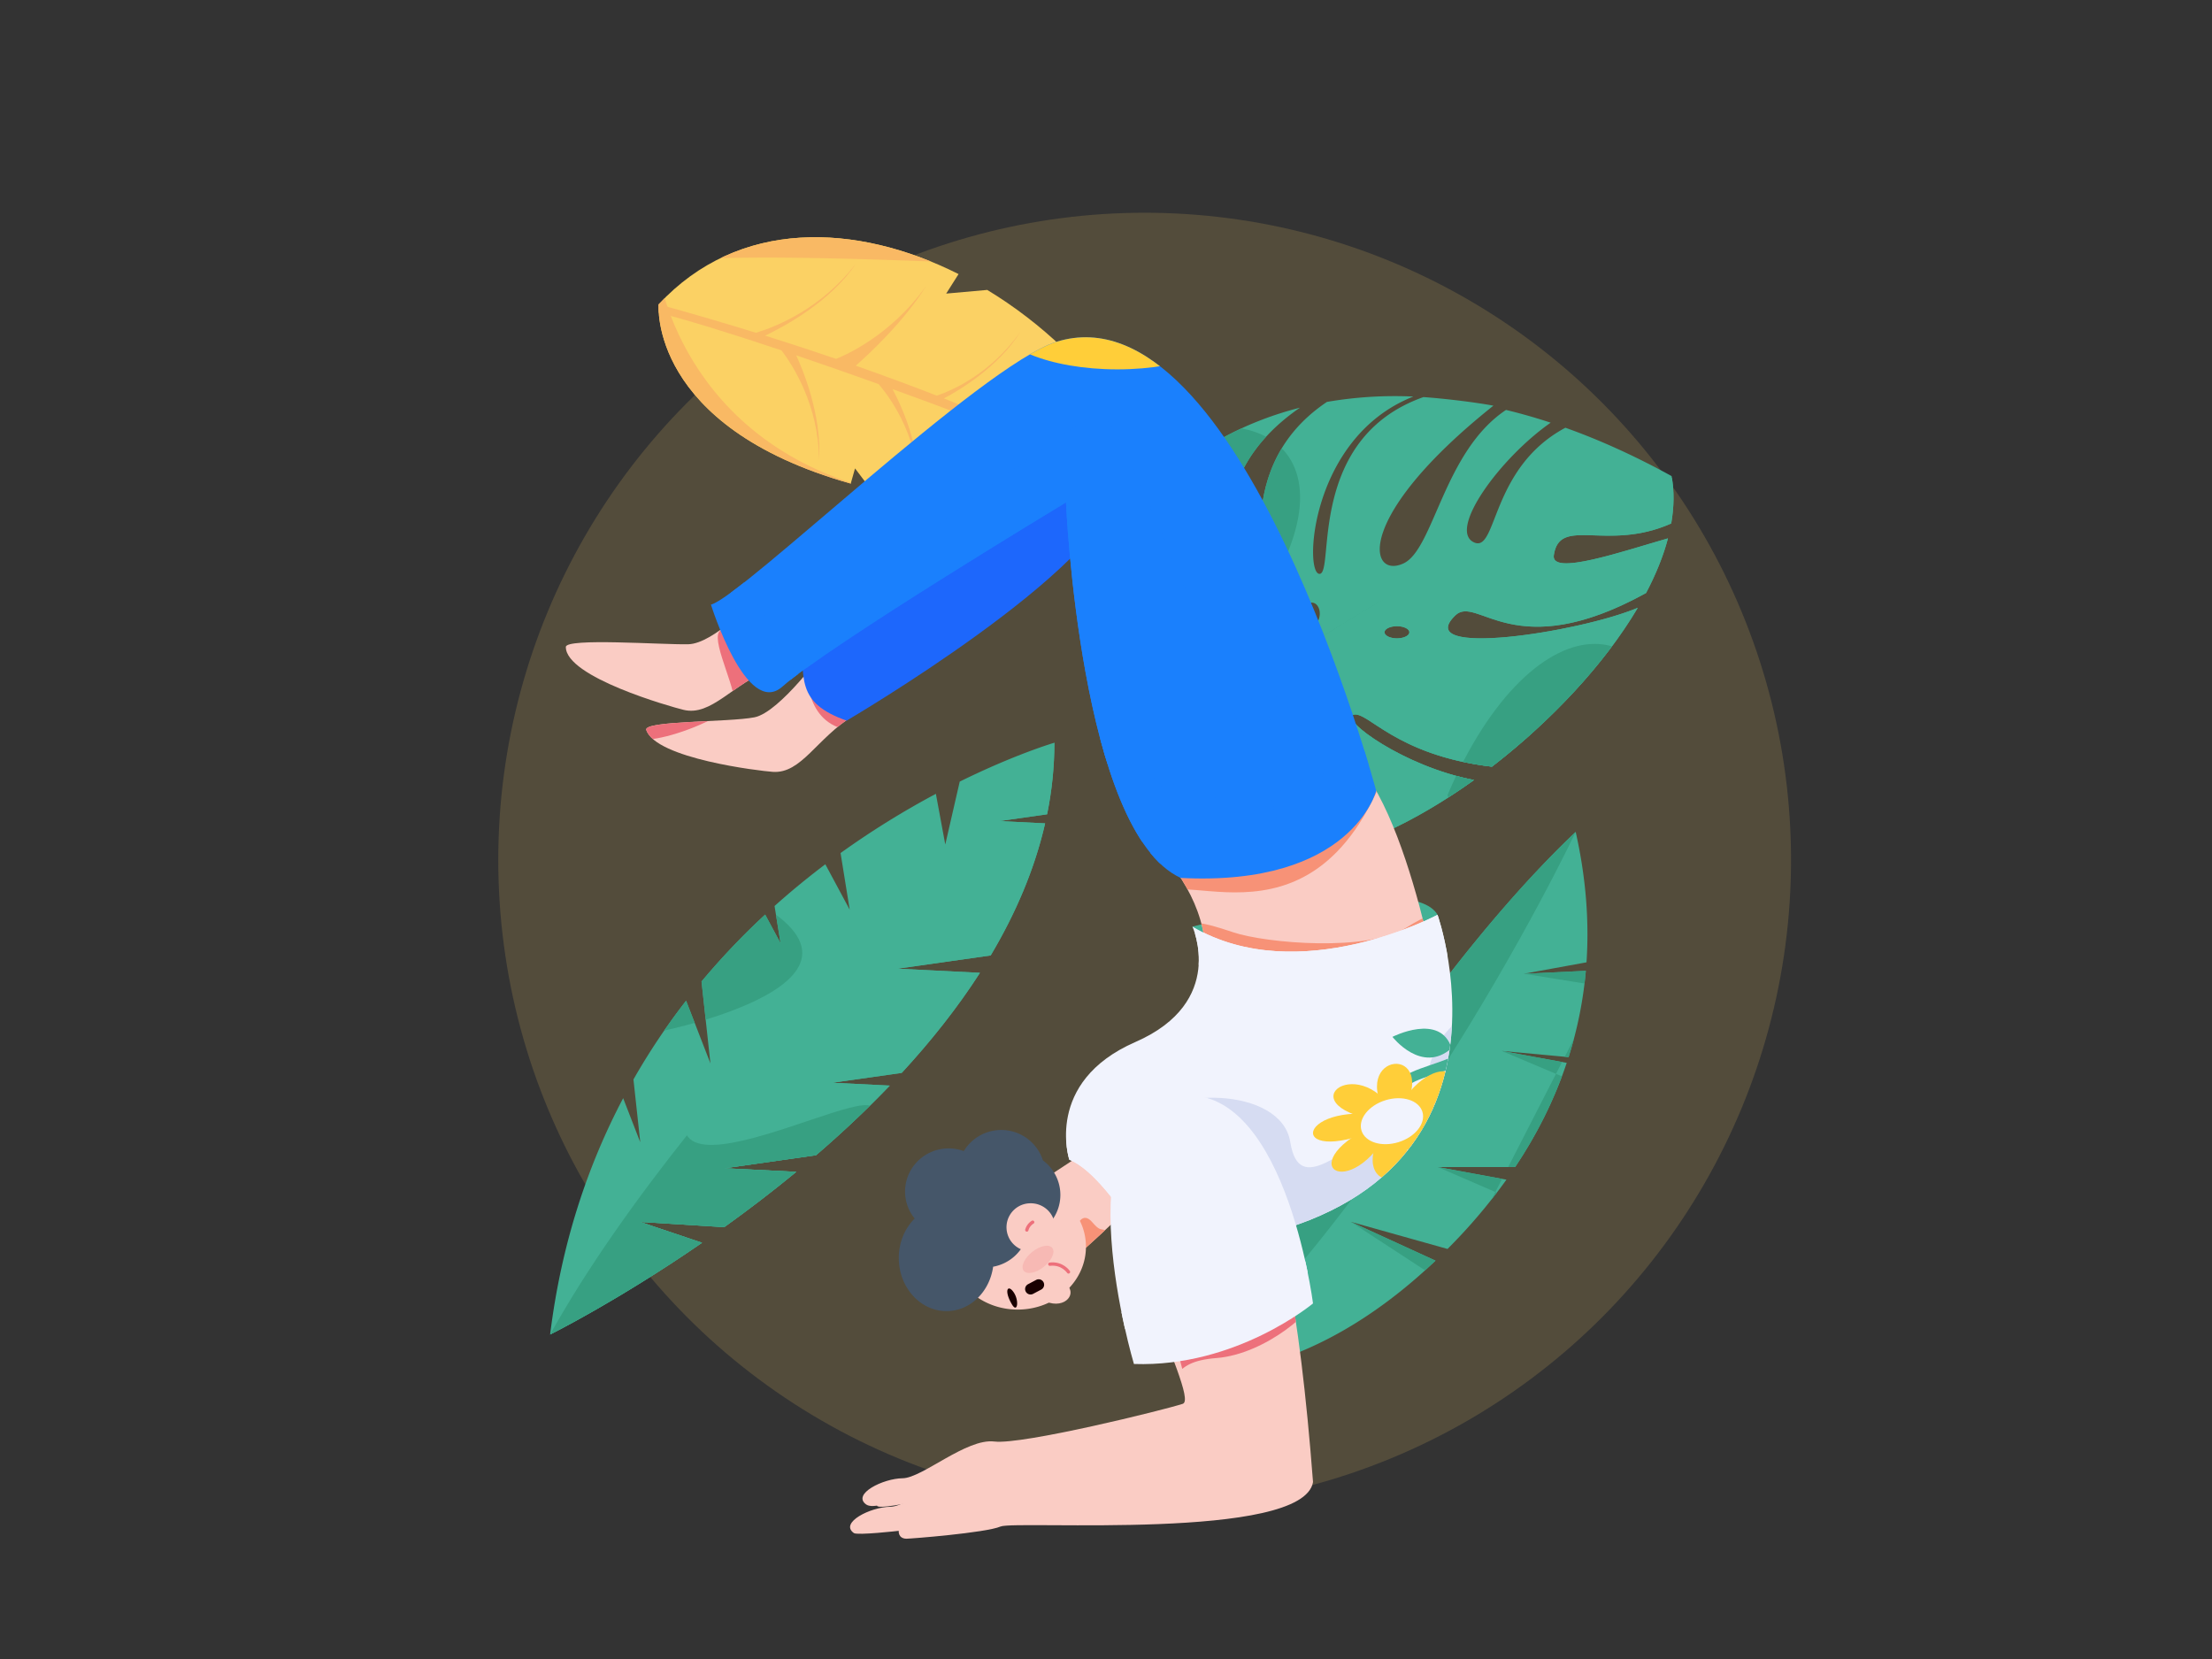<?xml version="1.0" encoding="utf-8"?>
<svg xmlns="http://www.w3.org/2000/svg" viewBox="0 0 4000 3000">
  <rect x="0" y="0" width="4000" height="3000" fill="#333333" stroke="none"/>
  <defs>
    <clipPath id="a">
      <polygon fill="none" points="4078.612 3000 78.612 3000 -78.612 0 3921.388 0 4078.612 3000"/>
    </clipPath>
    <clipPath id="b">
      <path d="M2349.883,1347.353c31.489-4.927,55.884,107.697,153.677,158.079,52.873-23.775,108.029-56.326,161.858-94.935-127.54-24.462-241.309-109.105-218.92-117.645,25.339-9.666,75.309,72.792,251.378,93.501,105.54-81.308,202.905-184.247,263.769-287.299-106.809,44.888-409.648,91.043-330.08,13.942,39.84-38.605,105.203,91.664,345.034-40.644,17.62-33.369,31.157-66.553,39.612-98.82-86.423,24.814-211.885,67.91-206.383,30.459,10.496-71.458,95.705-5.625,212.253-57.374,5.199-29.757,5.722-58.528.709-85.693-66.505-36.703-130.589-65.497-192.052-87.442-136.009,72.691-122.897,226.578-165.154,207.346-48.004-21.849,46.568-152.285,138.55-216.494q-41.228-13.56-80.775-23.024c-112.952,75.04-130.47,252.538-185.689,277.67-62.83,28.596-89.39-84.299,162.904-285.379-35.196-6.619-93.616-13.335-126.56-15.517-211.055,74.68-160.394,316.866-187.392,319.631-28.88,2.958-18.476-246.709,169.203-320.619a724.03,724.03,0,0,0-156.298,9.685c-189.463,127.282-91.362,348.815-121.768,358.964-31.549,10.53-140.526-201.599,73.009-348.545-96.11,24.474-175.627,68.522-235.983,121.561-59.224,136.45,134.287,257.481,78.605,273.611-67.454,19.54-117.006-147.583-115.547-237.5-33.58,36.601-58.864,75.992-75.147,115.31.649,113.302,112.454,106.657,112.454,169.361,0,11.865-85.53-12.56-133.509-53.453,6.486,89.543,72.344,160.798,208.348,170.17-33.927,252.709,107.928,290.772,283.991,221.651C2389.321,1450.799,2320.955,1351.879,2349.883,1347.353ZM2526.12,1132.37c12.392,0,22.437,4.92,22.437,10.989,0,6.068-10.045,10.989-22.437,10.989s-22.437-4.921-22.437-10.989C2503.683,1137.29,2513.729,1132.37,2526.12,1132.37Zm-171.376-22.87c2.005-12.244,10.658-21.017,19.327-19.594s14.074,12.502,12.07,24.746-10.658,21.017-19.327,19.594S2352.74,1121.745,2354.744,1109.5Zm-44.983,62.418c-2.004,12.244-9.293,21.241-16.279,20.094s-11.026-12.001-9.021-24.246,9.292-21.241,16.279-20.094S2311.765,1159.673,2309.76,1171.918Z" fill="#43b195"/>
    </clipPath>
    <clipPath id="c">
      <path d="M1157.819,2209.677l151.827,9.4c42.207-30.261,86.194-63.686,130.325-100.045l-129.583-6.479,165.174-23.487c45.419-39.059,90.507-81.136,133.458-125.963l-103.624-5.182,125.222-17.806c51.998-56.403,100.286-116.893,141.457-180.961l-149.018-7.452,168.415-23.947c44.751-75.248,79.298-155.129,98.44-238.837l-82.787-4.14,86.348-12.278a648.7,648.7,0,0,0,13.214-129.425s-69.896,20.37-171.193,70.304l-26.136,113.782-16.981-91.668a1526.154,1526.154,0,0,0-172.374,107.084l16.539,102.399-44.093-82.097c-30.505,23.019-61.285,48.134-91.804,75.475l10.881,67.37-27.867-51.885a1305.14,1305.14,0,0,0-115.057,120.998l16.07,148.108-44.006-113.391a1208.562,1208.562,0,0,0-95.182,142.383l12.334,113.675-30.946-79.74c-63.791,120.94-111.72,262.444-132.065,427.354,0,0,120.95-59.912,274.741-165.954Z" fill="#43b195"/>
    </clipPath>
    <clipPath id="d">
      <path d="M2133.707,1864.823l-227.019-521.748s-646.189,591.16-911.879,1070.149,326.296,339.084,326.296,339.084l585.582-831.622,61.557-131.086" fill="#43b195"/>
    </clipPath>
    <clipPath id="e">
      <path d="M1546.169,847.032l27.9,36.829c68.577,16.783,149.405,29.621,244.664,36.689l16.346-57.575,46.426,61.284c67.503,3.012,141.592,3.301,222.915.326-12.657-50.06-33.95-99.238-61.981-146.016l-22.142,1.967,11.809-18.63C1971.637,667.613,1884,584.091,1785.253,524.288l-74.22,6.593,22.361-35.279c-185.291-93.036-398.066-100.609-542.289,54.703,0,0-18.923,220.805,347.273,324.165Z" fill="#fbd164"/>
    </clipPath>
    <clipPath id="f">
      <path d="M2849.338,1504.32c18.88,83.89,24.508,162.444,19.57,235.867L2755.666,1760.85l112.043-5.271a724.932,724.932,0,0,1-31.212,156.054l-120.976-11.267,117.603,21.622c-22.815,68.338-54.938,131.063-93.236,188.402H2599.903l124.212,22.837a1006.192,1006.192,0,0,1-106.549,125.281l-175.031-49.107,153.354,70.275c-236.098,224.664-432.024,202.84-432.024,202.84S2488.74,1846.882,2849.338,1504.32Z" fill="#43b195"/>
    </clipPath>
    <clipPath id="g">
      <path d="M1396.667,1208.179c-72.357,28.914-110.399,87.675-160.744,75.413-22.762-5.544-212.726-58.983-212.726-113.65,0-16.71,173.945-3.937,221.192-4.92s122.147-83.326,122.147-83.326Z" fill="#faccc4"/>
    </clipPath>
    <clipPath id="h">
      <path d="M2065.832,2154.905c-30.192,39.662-131.021,126.948-131.021,126.948s-93.422-119.764-85.167-124.67,119.201-78.167,119.201-78.167l103.462,98.832Z" fill="#faccc4"/>
    </clipPath>
    <clipPath id="i">
      <path d="M1543.188,1294.106c-66.397,40.806-93.913,105.185-145.607,101.668-23.372-1.59-211.609-23.953-228.921-75.799-5.624-16.841,149.084-13.802,195.476-22.81S1492.029,1174.59,1492.029,1174.59Z" fill="#faccc4"/>
    </clipPath>
    <clipPath id="j">
      <path d="M2096.958,1535.434c61.045,74.977,94.462,141.244,81.833,251.296s307.4,41.777,307.4,41.777l113.329-45.595s-80.732-463.104-221.096-436.234C2236.441,1373.857,2096.958,1535.434,2096.958,1535.434Z" fill="#faccc4"/>
    </clipPath>
    <clipPath id="k">
      <path d="M2156.316,1675.61c192.387,113.092,443.204-21.355,443.204-21.355s186.418,526.903-425.557,598.317l-113.102-13.025s-69.147-119.493-127.233-142.435c0,0-46.313-140.383,119.444-212.788S2156.316,1675.61,2156.316,1675.61Z" fill="#f1f3fd"/>
    </clipPath>
    <clipPath id="l">
      <path d="M1544.016,2772.235c-26.443-18.782,30.323-47.139,65.808-47.512s115.331-72.61,165.871-66.423,357.453-37.98,389.655-54.102c16.517-8.269-130.247-432.467-82.509-500.277,134.125-190.519,243.002-60.954,291.514,576.077-17.566,106.93-538.736,69.026-565.063,80.44s-164.63,22.25-170.511,22.044c-15.156-.531-13.583-14.258-13.583-14.258S1550.403,2776.772,1544.016,2772.235Z" fill="#faccc4"/>
    </clipPath>
    <clipPath id="m">
      <path d="M2135.162,1587.566c308.831,15.892,353.5-157.47,353.5-157.47s-246.234-916.588-578.594-811.895c-135.212,42.592-567.923,460.686-624.447,475.134,0,0,64.115,205.919,129.21,148.28,85.236-75.473,512.845-333.182,512.845-333.182S1953.318,1504.372,2135.162,1587.566Z" fill="#1a80fd"/>
    </clipPath>
    <clipPath id="n">
      <path d="M2050.514,2466.511c185.308,6.343,323.841-109.505,323.841-109.505s-52.749-416.324-254.246-373.255S2050.514,2466.511,2050.514,2466.511Z" fill="#f1f3fd"/>
    </clipPath>
  </defs>
  <g clip-path="url(#a)">
    <ellipse cx="2069.892" cy="1555.096" fill="#fbd164" opacity=".16" rx="1168.87" ry="1170.389"/>
    <path d="M2349.883,1347.353c31.489-4.927,55.884,107.697,153.677,158.079,52.873-23.775,108.029-56.326,161.858-94.935-127.54-24.462-241.309-109.105-218.92-117.645,25.339-9.666,75.309,72.792,251.378,93.501,105.54-81.308,202.905-184.247,263.769-287.299-106.809,44.888-409.648,91.043-330.08,13.942,39.84-38.605,105.203,91.664,345.034-40.644,17.62-33.369,31.157-66.553,39.612-98.82-86.423,24.814-211.885,67.91-206.383,30.459,10.496-71.458,95.705-5.625,212.253-57.374,5.199-29.757,5.722-58.528.709-85.693-66.505-36.703-130.589-65.497-192.052-87.442-136.009,72.691-122.897,226.578-165.154,207.346-48.004-21.849,46.568-152.285,138.55-216.494q-41.228-13.56-80.775-23.024c-112.952,75.04-130.47,252.538-185.689,277.67-62.83,28.596-89.39-84.299,162.904-285.379-35.196-6.619-93.616-13.335-126.56-15.517-211.055,74.68-160.394,316.866-187.392,319.631-28.88,2.958-18.476-246.709,169.203-320.619a724.03,724.03,0,0,0-156.298,9.685c-189.463,127.282-91.362,348.815-121.768,358.964-31.549,10.53-140.526-201.599,73.009-348.545-96.11,24.474-175.627,68.522-235.983,121.561-59.224,136.45,134.287,257.481,78.605,273.611-67.454,19.54-117.006-147.583-115.547-237.5-33.58,36.601-58.864,75.992-75.147,115.31.649,113.302,112.454,106.657,112.454,169.361,0,11.865-85.53-12.56-133.509-53.453,6.486,89.543,72.344,160.798,208.348,170.17-33.927,252.709,107.928,290.772,283.991,221.651C2389.321,1450.799,2320.955,1351.879,2349.883,1347.353ZM2526.12,1132.37c12.392,0,22.437,4.92,22.437,10.989,0,6.068-10.045,10.989-22.437,10.989s-22.437-4.921-22.437-10.989C2503.683,1137.29,2513.729,1132.37,2526.12,1132.37Zm-171.376-22.87c2.005-12.244,10.658-21.017,19.327-19.594s14.074,12.502,12.07,24.746-10.658,21.017-19.327,19.594S2352.74,1121.745,2354.744,1109.5Zm-44.983,62.418c-2.004,12.244-9.293,21.241-16.279,20.094s-11.026-12.001-9.021-24.246,9.292-21.241,16.279-20.094S2311.765,1159.673,2309.76,1171.918Z" fill="#43b195"/>
    <g clip-path="url(#b)">
      <path d="M1927.288,867.668c339.011-209.061,551.025-56.292,338.494,241.716s158.077,3.952,269.928-41.077c0,0-446.091,335.334,5.095,222.889s92.889,272.537,92.889,272.537S1989.697,1685.989,1954.62,1680.958s-42.404-707.923-42.404-707.923" fill="#37a082"/>
      <path d="M1828.725,1582.183l222.832-153.799s321.962-369.512,953.922-560.833h0l167.049-28.967,102.042,489.331-431.272,292.007-545.433,46.233-262.101-3.192" fill="#43b195"/>
      <path d="M2617.307,1438.267c156.367-366.633,417.562-364.384,415.753,1.802s131.375-88.118,196.768-189.525c0,0-171.038,531.633,132.624,179.083S3595.39,1598.524,3595.39,1598.524s-455.472,471.979-487.017,488.14-442.645-553.637-442.645-553.637" fill="#37a082"/>
    </g>
    <path d="M2592.839,1265.21a74.61,74.61,0,0,0,36.573,15.548" fill="none"/>
    <path d="M2822.963,844.926a86.369,86.369,0,0,0-28.909,30.846" fill="none"/>
    <path d="M2365.834,869.908a72.562,72.562,0,0,0-7.389,37.884" fill="none"/>
    <path d="M2213.202,1336.511l-3.273,9.844" fill="none"/>
    <path d="M1157.819,2209.677l151.827,9.4c42.207-30.261,86.194-63.686,130.325-100.045l-129.583-6.479,165.174-23.487c45.419-39.059,90.507-81.136,133.458-125.963l-103.624-5.182,125.222-17.806c51.998-56.403,100.286-116.893,141.457-180.961l-149.018-7.452,168.415-23.947c44.751-75.248,79.298-155.129,98.44-238.837l-82.787-4.14,86.348-12.278a648.7,648.7,0,0,0,13.214-129.425s-69.896,20.37-171.193,70.304l-26.136,113.782-16.981-91.668a1526.154,1526.154,0,0,0-172.374,107.084l16.539,102.399-44.093-82.097c-30.505,23.019-61.285,48.134-91.804,75.475l10.881,67.37-27.867-51.885a1305.14,1305.14,0,0,0-115.057,120.998l16.07,148.108-44.006-113.391a1208.562,1208.562,0,0,0-95.182,142.383l12.334,113.675-30.946-79.74c-63.791,120.94-111.72,262.444-132.065,427.354,0,0,120.95-59.912,274.741-165.954Z" fill="#43b195"/>
    <g clip-path="url(#c)">
      <path d="M2133.707,1864.823l-227.019-521.748s-646.189,591.16-911.879,1070.149,326.296,339.084,326.296,339.084l585.582-831.622,61.557-131.086" fill="#43b195"/>
      <g clip-path="url(#d)">
        <path d="M1284.674,1922.944c-216.511,337.602,386.421-29.877,281.564,107.927s-524.289,494.347-524.289,494.347L875.923,2457.41l272.102-482.068" fill="#37a082"/>
      </g>
      <path d="M1027.29,886.833c397.128,28.522,480.137,276.507,133.807,394.147s126.018,95.641,243.077,124.491c0,0-557.697,11.37-125.857,183.914s-83.544,275.553-83.544,275.553-594.08-277.324-619.621-301.918S953.603,963.554,953.603,963.554" fill="#37a082"/>
    </g>
    <path d="M1369.454,2019.2a201.983,201.983,0,0,0,55.248,6.339" fill="none"/>
    <path d="M1474.198,1676.886l-1.459,11.666" fill="none"/>
    <path d="M1723.172,1617.479a77.318,77.318,0,0,0,46.625-4.886" fill="none"/>
    <path d="M1546.169,847.032l27.9,36.829c68.577,16.783,149.405,29.621,244.664,36.689l16.346-57.575,46.426,61.284c67.503,3.012,141.592,3.301,222.915.326-12.657-50.06-33.95-99.238-61.981-146.016l-22.142,1.967,11.809-18.63C1971.637,667.613,1884,584.091,1785.253,524.288l-74.22,6.593,22.361-35.279c-185.291-93.036-398.066-100.609-542.289,54.703,0,0-18.923,220.805,347.273,324.165Z" fill="#fbd164"/>
    <g clip-path="url(#e)">
      <path d="M1760.446,476.017c-700.508-30.66-569.34,17.571-569.34,17.571h0s45.254,339.271,456.574,405.817-313.947,40.298-313.947,40.298-222.823-250.363-219.91-253.508,11.651-271.462,11.651-271.462l282.533-39.373,404.868,18.957,1.456,42.289" fill="#f9b964"/>
    </g>
    <path d="M1813.847,874.085c-2.505-44.401-30.094-92.274-42.689-112.01,137.838,52.828,257.917,103.416,309.784,134.301,0,0-74.616-46.87-227.889-114.851l.044.011s75.298-21.685,113.537-64.934c-44.493,42.408-107.572,54.042-131.507,57.029-38.203-16.682-80.969-34.525-128.302-53.169,23.329-12.228,97.858-54.94,138.73-120.943C1791.472,675.813,1722.543,705.79,1694.07,715.465q-67.27-26.242-146.537-54.2c20.457-17.949,86.516-78.363,127.428-144.429-65.695,92.67-152.727,128.143-163.025,132.099Q1451.112,628.12,1383.6,606.9c32.671-15.448,118.082-60.695,164.749-130.883-62.777,81.863-144.059,114.459-181.276,125.736q-83.02-25.731-175.967-51.448l.189,15.335c50.503,12.627,130.165,37.252,221.902,67.951,20.102,26.442,67.453,99.234,67.93,198.901,5.44-83.611-31.535-168.931-41.371-189.96,47.755,16.178,98.207,33.779,149.145,52.04,18.919,22.322,65.991,85.902,70.404,170.894,1.677-70.544-35.791-144.256-45.353-161.872,46.793,16.921,93.656,34.279,138.895,51.488C1772.338,776.47,1806.181,820.32,1813.847,874.085Z" fill="#f9b964"/>
    <path d="M1564.901,789.954a173.126,173.126,0,0,1,20.195,52.576" fill="none"/>
    <path d="M1754.126,615.024a218.317,218.317,0,0,1-58.254,34.998" fill="none"/>
    <path d="M1958.256,883.149l11.654,14.58" fill="none"/>
    <path d="M2849.338,1504.32c18.88,83.89,24.508,162.444,19.57,235.867L2755.666,1760.85l112.043-5.271a724.932,724.932,0,0,1-31.212,156.054l-120.976-11.267,117.603,21.622c-22.815,68.338-54.938,131.063-93.236,188.402H2599.903l124.212,22.837a1006.192,1006.192,0,0,1-106.549,125.281l-175.031-49.107,153.354,70.275c-236.098,224.664-432.024,202.84-432.024,202.84S2488.74,1846.882,2849.338,1504.32Z" fill="#43b195"/>
    <g clip-path="url(#f)">
      <path d="M2961.197,1372.012,2849.338,1504.32s-377.731,802.134-869.89,1130.392,247.925-443.953,247.925-443.953l187.359-573.19,234.199-235.405" fill="#37a082"/>
      <polyline fill="#37a082" points="2617.798 2323.765 2442.535 2209.401 2676.052 2296.058 2777.997 2140.026 2725.568 2164.816 2599.903 2110.39 2847.902 2122.527 2858.097 1960.661 2715.521 1900.366 2870.606 1924.205 2898.875 1740.465 2882.855 1781.296 2755.666 1760.849 2917.807 1739.007"/>
    </g>
    <path d="M2689.426,2004.732a98.091,98.091,0,0,0,43.693.043" fill="none"/>
    <path d="M2514.791,1991.778a161.513,161.513,0,0,0-33.228,39.018" fill="none"/>
    <path d="M2223.766,1759.176l-67.45-83.566s396.84-103.656,443.204-21.355l-25.329,80.455" fill="#43b195"/>
    <path d="M1396.667,1208.179c-72.357,28.914-110.399,87.675-160.744,75.413-22.762-5.544-212.726-58.983-212.726-113.65,0-16.71,173.945-3.937,221.192-4.92s122.147-83.326,122.147-83.326Z" fill="#faccc4"/>
    <g clip-path="url(#g)">
      <path d="M1245.963,1126.19c17.466,20.078,62.206,12.576,62.206,12.576s-1.434,75.886,84.541,95.807-20.157-124.872-20.157-124.872l-92.609-21.488" fill="#ed707b"/>
      <path d="M1308.169,1138.766c-31.021.705,18.32,93.812,19.711,128.076s68.787-58.664,68.787-58.664l-14.196-24.705" fill="#ed707b"/>
    </g>
    <path d="M1566.444,2720.664c-26.443-18.782,30.323-47.139,65.808-47.512s115.331-72.61,165.871-66.423,306.413-57.008,340.647-68.171-168.444-357.629-85.04-477.02,245.69,95.115,250.885,610.631c2.839,81.815-446.569,25.283-472.896,36.697s-164.63,22.25-170.511,22.044c-15.156-.531-13.583-14.258-13.583-14.258s-60.837,13.149-61.705,5.958C1585.92,2722.61,1572.83,2725.201,1566.444,2720.664Z" fill="#faccc4"/>
    <path d="M2065.832,2154.905c-30.192,39.662-131.021,126.948-131.021,126.948s-93.422-119.764-85.167-124.67,119.201-78.167,119.201-78.167l103.462,98.832Z" fill="#faccc4"/>
    <g clip-path="url(#h)">
      <path d="M2042.064,2253.801c-59.101-49.563-42.742-15.953-67.279-44.055s-36.186,32.419-36.186,32.419l-2.553,27.242,6.39,15.836,105.174-26.502" fill="#f79277"/>
    </g>
    <path d="M1543.188,1294.106c-66.397,40.806-93.913,105.185-145.607,101.668-23.372-1.59-211.609-23.953-228.921-75.799-5.624-16.841,149.084-13.802,195.476-22.81S1492.029,1174.59,1492.029,1174.59Z" fill="#faccc4"/>
    <g clip-path="url(#i)">
      <path d="M1038.362,1336.776c86.729,22.435,66.831-10.798,116.112-.141S1414.07,1264.935,1351.497,1197.7s-146.979,80.579-146.979,80.579Z" fill="#ed707b"/>
      <path d="M1380.761,1238.954c20.62,16.814,78.693-22.733,78.693-22.733s-3.791,99.568,84.315,104.569-41.056-119.626-41.056-119.626l-94.909-5.417" fill="#ed707b"/>
    </g>
    <path d="M2096.958,1535.434c61.045,74.977,94.462,141.244,81.833,251.296s307.4,41.777,307.4,41.777l113.329-45.595s-80.732-463.104-221.096-436.234C2236.441,1373.857,2096.958,1535.434,2096.958,1535.434Z" fill="#faccc4"/>
    <g clip-path="url(#j)">
      <path d="M2142.813,1678.323c12.556-12.976,25.39-13.252,86.474,7.32s245.457,35.672,313.69-8.148,103.441-32.222,115.577-15.541-272.66,155.154-272.66,155.154L2167.862,1735.03Z" fill="#f79277"/>
      <path d="M2096.958,1663.303c-37.114-149.738,229.645,87.552,383.306-212.751s-394.387,10.519-394.387,10.519" fill="#f79277"/>
    </g>
    <path d="M1448.899,1144.196c5.16,82.835-10.607,126.186,82.058,158.938,0,0,468.168-274.222,490.042-420.275s-197.202-24.417-197.202-24.417Z" fill="#1d67fc"/>
    <path d="M1952.53,2207.128a105.44,105.44,0,0,1,11.19,45.03c1.372,62.581-52.582,114.496-120.51,115.954s-124.107-48.091-125.479-110.672,52.582-114.496,120.51-115.954a130.609,130.609,0,0,1,62.007,13.929" fill="#faccc4"/>
    <path d="M1917.475,2159.043a77.603,77.603,0,0,0-31.534-60.706,79.147,79.147,0,0,0-143.081-16.801,79.327,79.327,0,0,0-29.092-4.841c-43.526.935-78.046,36.61-77.101,79.683a77.16,77.16,0,0,0,17.361,47.148c-18.145,17.943-29.343,44.343-28.702,73.569,1.158,52.827,40.513,94.827,87.9,93.81,42.124-.904,76.391-35.507,82.674-80.288A78.631,78.631,0,0,0,1857.06,2236.59C1892.383,2228.236,1918.295,2196.435,1917.475,2159.043Z" fill="#455669"/>
    <path d="M1856.655,2262.086a43.345,43.345,0,0,1,6.304-86.156c24.203-.52,44.25,18.475,44.775,42.427" fill="#faccc4"/>
    <path d="M2156.316,1675.61c192.387,113.092,443.204-21.355,443.204-21.355s186.418,526.903-425.557,598.317l-113.102-13.025s-69.147-119.493-127.233-142.435c0,0-46.313-140.383,119.444-212.788S2156.316,1675.61,2156.316,1675.61Z" fill="#f1f3fd"/>
    <g clip-path="url(#k)">
      <path d="M2642.178,1842.275c-89.941,62.324-37.7,166.69-128.772,198.761-86.152,30.339-163.713,125.815-180.212,24.042s-226.816-100.011-271.756-31.349S2488.01,2358.831,2488.01,2358.831s60.322,18.333,80.183,13.203S2642.178,1842.275,2642.178,1842.275Z" fill="#d6dcf2"/>
      <path d="M1914.623,2076.884c25.816,23.334,50.85,89.106,10.189,122.765s-69.766-57.484-69.766-57.484Z" fill="#f79277"/>
      <path d="M2047.343,1700.455c509.513,219.345,697.905-77.958,697.905-77.958" fill="#f1f3fd"/>
      <path d="M1907.733,2071.28c43.987-48.588,169.131,123.588,176.717,147.722s-120.73,33.155-120.73,33.155" fill="#f1f3fd"/>
      <path d="M2538.788,2018.565c-50.19-102.516,154.604-44.417,157.48-175.828l-21.821-13.787c27.453,126.607-214.383,69.069-146.65,190.715Z" fill="#43b195"/>
      <path d="M2516.21,2036.741c-75.097,146.803-190.995,66.256-18.798-7.886" fill="#ffce39"/>
      <path d="M2519.618,2019.253c75.097-146.803,190.995-66.256,18.798,7.886" fill="#ffce39"/>
      <path d="M2506.166,2028.588c-187.248-25.176-50.766-129.994,14.963-15.889" fill="#ffce39"/>
      <path d="M2529.662,2027.405c187.247,25.176,50.766,129.994-14.963,15.889" fill="#ffce39"/>
      <path d="M2508.402,2034.598c-185.506,86.003-170.951-45.07-2.712-16.811" fill="#ffce39"/>
      <path d="M2527.426,2021.395c185.506-86.003,170.951,45.07,2.712,16.811" fill="#ffce39"/>
      <path d="M2510.812,2022.232c-79.302-121.608,99.156-138.77,23.872-5.659" fill="#ffce39"/>
      <path d="M2525.016,2033.761c79.302,121.608-99.156,138.77-23.872,5.659" fill="#ffce39"/>
      <ellipse cx="2517.106" cy="2027.486" fill="#f1f3fd" rx="57.627" ry="39.699" transform="rotate(-17.139 2517.103 2027.484)"/>
      <path d="M2624.893,1895.465c-20.265-64.777-106.911-20.509-106.911-20.509S2570.942,1943.217,2624.893,1895.465Z" fill="#43b195"/>
    </g>
    <path d="M1544.016,2772.235c-26.443-18.782,30.323-47.139,65.808-47.512s115.331-72.61,165.871-66.423,357.453-37.98,389.655-54.102c16.517-8.269-130.247-432.467-82.509-500.277,134.125-190.519,243.002-60.954,291.514,576.077-17.566,106.93-538.736,69.026-565.063,80.44s-164.63,22.25-170.511,22.044c-15.156-.531-13.583-14.258-13.583-14.258S1550.403,2776.772,1544.016,2772.235Z" fill="#faccc4"/>
    <g clip-path="url(#l)">
      <path d="M2062.942,2537.746c77.967-36.316,48.193-74.893,136.946-81.974s181.602-87.855,182.692-117.258-261.618,7.002-261.618,7.002l-45.365,19.486-25.083,101.509Z" fill="#ed707b"/>
    </g>
    <path d="M2135.162,1587.566c308.831,15.892,353.5-157.47,353.5-157.47s-246.234-916.588-578.594-811.895c-135.212,42.592-567.923,460.686-624.447,475.134,0,0,64.115,205.919,129.21,148.28,85.236-75.473,512.845-333.182,512.845-333.182S1953.318,1504.372,2135.162,1587.566Z" fill="#1a80fd"/>
    <g clip-path="url(#m)">
      <path d="M1320.894,1010.916c-19.981,157.197,138.28,236.719,138.28,236.719" fill="#1a80fd"/>
      <path d="M2488.663,1345.552c-45.294,154.96-248.647,231.273-445.601,214.124" fill="#1a80fd"/>
      <path d="M1948.866,1331.026l114.177,14.526,71.212,150.986s-84.014,40.273-126.138,34.557" fill="#1a80fd"/>
      <path d="M2311.376,1479.649c-57.088-125.757-285.442-740.254-325.403-731.68s-603.502,435.505-603.502,435.505" fill="#1a80fd"/>
      <ellipse cx="2020.615" cy="576.481" fill="#ffce39" rx="222.255" ry="91.46"/>
    </g>
    <path d="M2050.514,2466.511c185.308,6.343,323.841-109.505,323.841-109.505s-52.749-416.324-254.246-373.255S2050.514,2466.511,2050.514,2466.511Z" fill="#f1f3fd"/>
    <g clip-path="url(#n)">
      <path d="M1917.494,2402.871c344.75,20.367,485.224-133.441,485.224-133.441" fill="#f1f3fd"/>
    </g>
    <path d="M2242.87,1240.995c102.759-10.003,151.284,165.771,151.284,165.771" fill="#1a80fd"/>
    <path d="M1856.828,2224.195a24.079,24.079,0,0,1,10.583-14.109" fill="none" stroke="#ed707b" stroke-linecap="round" stroke-linejoin="round" stroke-width="6"/>
    <path d="M1886.977,2318.599h0a9.835,9.835,0,0,0-13.303-4.099l-14.69,7.787a9.861,9.861,0,0,0-4.093,13.32h0a9.835,9.835,0,0,0,13.303,4.099l14.691-7.787A9.861,9.861,0,0,0,1886.977,2318.599Z" fill="#190000"/>
    <path d="M1829.89,2358.783c-15.075-25.69-7.279-37.32,3.19-21.875S1839.739,2375.567,1829.89,2358.783Z" fill="#190000"/>
    <path d="M1884.193,2350.146c37.465,21.179,64.911-8.543,45.145-26.534" fill="#faccc4"/>
    <ellipse cx="1877.041" cy="2277.32" fill="#ed707b" opacity=".21" rx="33.071" ry="17.077" transform="rotate(-38.792 1877.043 2277.321)"/>
    <path d="M1898.388,2286.035c22.778-2.722,33.803,14.033,33.803,14.033" fill="none" stroke="#ed707b" stroke-linecap="round" stroke-linejoin="round" stroke-width="6"/>
    <path d="M1704.835,2261.722a47.255,47.255,0,0,0-8.623,14.973" fill="none"/>
    <path d="M1931.574,907.989a37.228,37.228,0,0,1,20.225-25.52" fill="none"/>
    <path d="M2168.465,2211.921l51.554,16.604" fill="none"/>
    <path d="M2168.656,2605.75a193.898,193.898,0,0,0,62.797,5.716" fill="none"/>
    <path d="M2362.511,1863.54l40.109,10.89" fill="none"/>
  </g>
</svg>